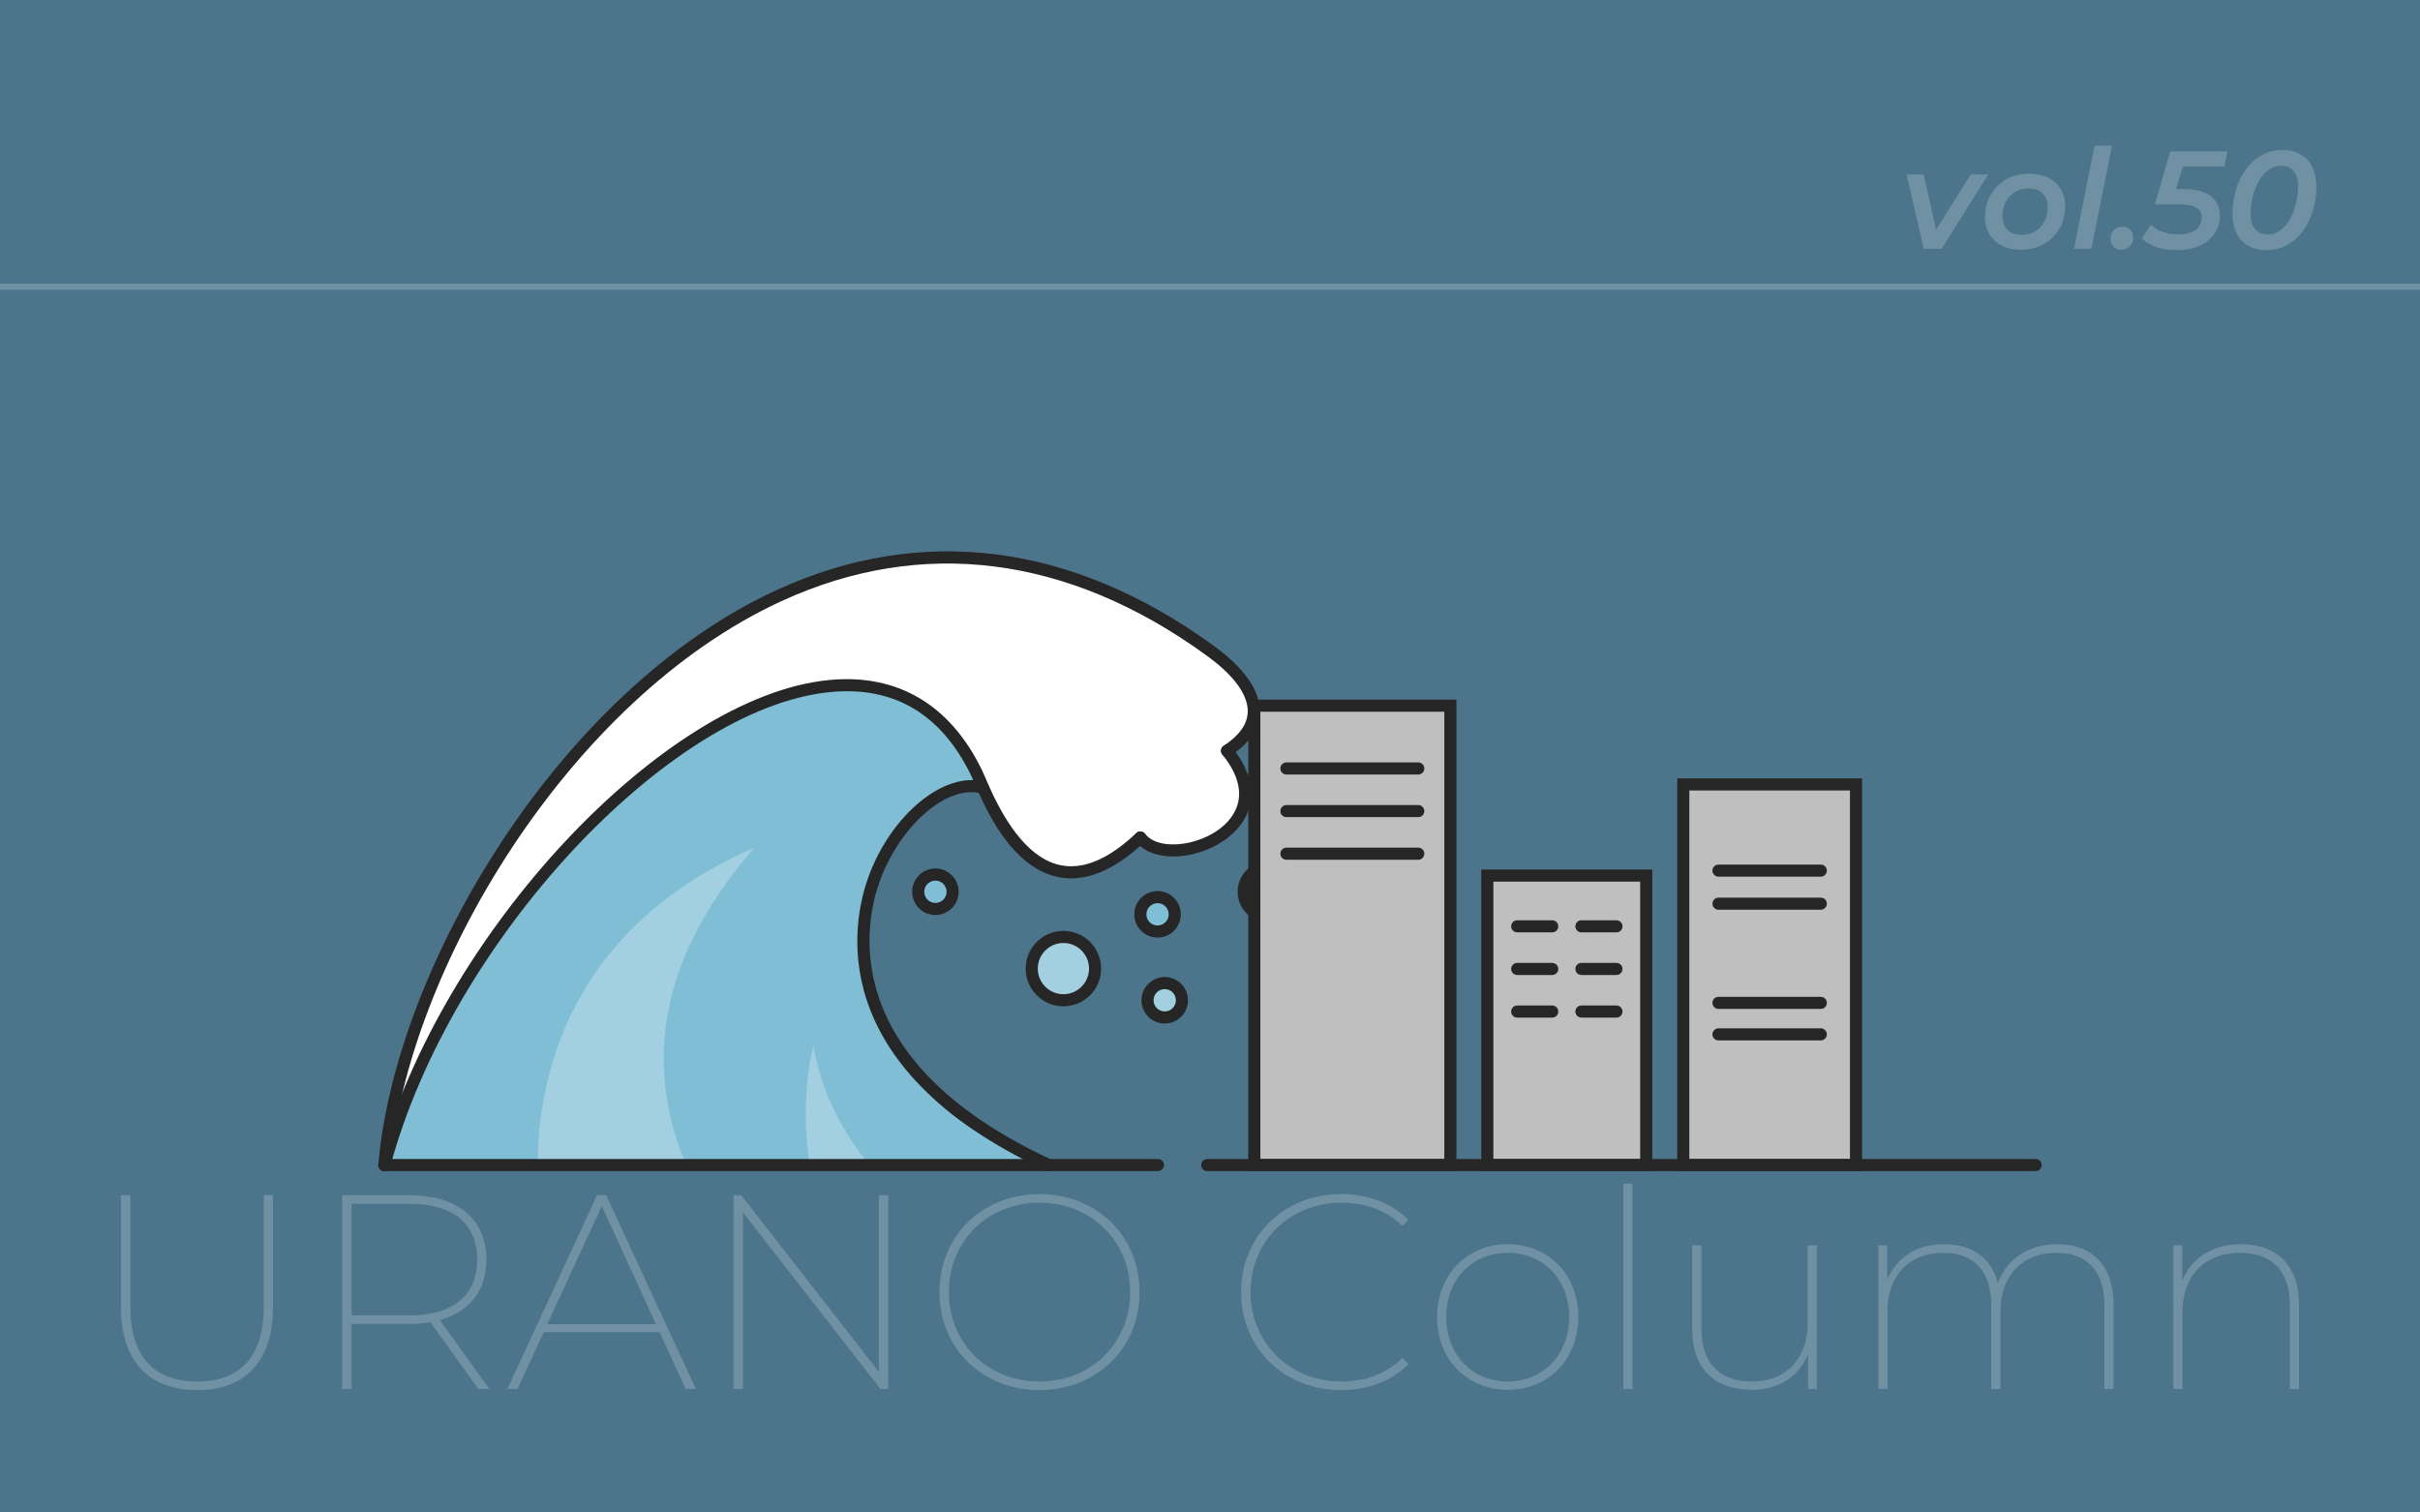 <?xml version="1.0" encoding="UTF-8"?>
<svg id="_レイヤー_1" data-name="レイヤー_1" xmlns="http://www.w3.org/2000/svg" version="1.1" viewBox="0 0 400 250">
  <rect x="0" y="0" width="400" height="250" fill="#333333" stroke="none"/>
  <!-- Generator: Adobe Illustrator 29.1.0, SVG Export Plug-In . SVG Version: 2.1.0 Build 142)  -->
  <defs>
    <style>
      .st0 {
        fill: #7091a3;
      }

      .st1 {
        fill: #80bed6;
      }

      .st2 {
        fill: #4c758c;
      }

      .st3 {
        fill: #fff;
      }

      .st4 {
        fill: #262626;
      }

      .st5 {
        fill: #bfbfbf;
      }

      .st6 {
        fill: #a2d0e1;
      }
    </style>
  </defs>
  <polyline class="st2" points="400 250 0 250 0 0 400 0 400 250"/>
  <path class="st0" d="M45.114,197.562h-1.51v18.482c0,8.28-4.026,12.306-11.024,12.306-7.044,0-11.025-4.026-11.025-12.306v-18.482h-1.555v18.527c0,9.103,4.803,13.678,12.58,13.678s12.534-4.574,12.534-13.678v-18.527"/>
  <path class="st0" d="M58.109,217.416v-18.436h9.652c7.182,0,11.117,3.339,11.117,9.195,0,5.901-3.934,9.241-11.117,9.241h-9.652M67.67,197.562h-11.117v32.022h1.555v-10.751h9.561c1.235,0,2.424-.091,3.477-.274l7.914,11.025h1.83l-8.189-11.391c4.894-1.327,7.686-4.849,7.686-10.018,0-6.679-4.758-10.613-12.718-10.613"/>
  <path class="st0" d="M90.454,218.88l9.012-19.534,8.966,19.534h-17.978M100.197,197.562h-1.509l-14.822,32.022h1.692l4.3-9.378h19.168l4.301,9.378h1.692l-14.822-32.022"/>
  <polyline class="st0" points="146.815 197.562 145.26 197.562 145.26 226.748 122.524 197.562 121.243 197.562 121.243 229.584 122.798 229.584 122.798 200.398 145.535 229.584 146.815 229.584 146.815 197.562"/>
  <path class="st0" d="M171.795,228.349c-8.509,0-14.959-6.313-14.959-14.776,0-8.463,6.45-14.776,14.959-14.776,8.554,0,15.004,6.313,15.004,14.776,0,8.463-6.45,14.776-15.004,14.776M171.795,197.379c-9.423,0-16.514,6.908-16.514,16.194,0,9.286,7.091,16.194,16.514,16.194,9.47,0,16.56-6.908,16.56-16.194,0-9.287-7.09-16.194-16.56-16.194"/>
  <path class="st0" d="M221.662,197.379c-9.423,0-16.514,6.908-16.514,16.194,0,9.286,7.091,16.194,16.514,16.194,4.345,0,8.325-1.418,11.117-4.3l-.961-1.006c-2.836,2.745-6.312,3.888-10.11,3.888-8.554,0-15.004-6.404-15.004-14.776s6.45-14.776,15.004-14.776c3.798,0,7.274,1.098,10.11,3.843l.961-1.007c-2.791-2.836-6.771-4.255-11.117-4.255"/>
  <path class="st0" d="M249.204,228.349c-5.81,0-10.156-4.346-10.156-10.659s4.346-10.613,10.156-10.613c5.809,0,10.155,4.3,10.155,10.613s-4.346,10.659-10.155,10.659M249.204,205.659c-6.68,0-11.665,4.986-11.665,12.031s4.986,12.031,11.665,12.031c6.724,0,11.665-4.986,11.665-12.031s-4.94-12.031-11.665-12.031"/>
  <polyline class="st0" points="269.838 195.641 268.328 195.641 268.328 229.584 269.838 229.584 269.838 195.641"/>
  <path class="st0" d="M300.305,205.842h-1.51v12.809c0,5.855-3.477,9.698-9.195,9.698-5.307,0-8.371-2.974-8.371-8.646v-13.861h-1.51v13.952c0,6.542,3.798,9.927,9.835,9.927,4.529,0,7.823-2.242,9.287-5.901v5.764h1.464v-23.742"/>
  <path class="st0" d="M340.014,205.659c-4.895,0-8.418,2.608-9.79,6.45-1.052-4.255-4.346-6.45-8.875-6.45-4.621,0-7.96,2.287-9.424,5.901v-5.718h-1.464v23.742h1.51v-12.809c0-5.856,3.522-9.698,9.286-9.698,4.941,0,7.869,2.973,7.869,8.646v13.861h1.51v-12.809c0-5.856,3.568-9.698,9.287-9.698,4.986,0,7.913,2.973,7.913,8.646v13.861h1.51v-13.953c0-6.541-3.614-9.972-9.332-9.972"/>
  <path class="st0" d="M370.439,205.659c-4.803,0-8.234,2.333-9.743,5.993v-5.81h-1.464v23.742h1.51v-12.809c0-5.856,3.614-9.698,9.561-9.698,5.169,0,8.189,2.973,8.189,8.646v13.861h1.509v-13.953c0-6.541-3.751-9.972-9.561-9.972"/>
  <polyline class="st0" points="328.638 28.843 325.742 28.843 320.015 37.972 317.968 28.843 315.14 28.843 317.968 41.122 320.935 41.122 328.638 28.843"/>
  <path class="st0" d="M334.229,38.823c-2.069,0-3.242-1.173-3.242-3.082,0-2.713,1.794-4.599,4.231-4.599,2.069,0,3.242,1.173,3.242,3.082,0,2.713-1.794,4.599-4.231,4.599M335.378,28.705c-4.254,0-7.289,3.059-7.289,7.175,0,3.242,2.346,5.404,5.955,5.404,4.255,0,7.312-3.082,7.312-7.198,0-3.265-2.345-5.381-5.978-5.381"/>
  <polyline class="st0" points="349.087 24.06 346.212 24.06 342.81 41.122 345.683 41.122 349.087 24.06"/>
  <path class="st0" d="M350.835,37.466c-1.103,0-2,.827-2,2.023,0,1.035.781,1.794,1.793,1.794,1.035,0,1.979-.805,1.979-2.024,0-1.058-.76-1.793-1.772-1.793"/>
  <path class="st0" d="M368.175,25.025h-9.451l-2.553,8.761h4.139c2.6,0,3.611.828,3.611,2.162,0,1.771-1.426,2.805-3.933,2.805-1.886,0-3.495-.644-4.461-1.609l-1.495,2.276c1.266,1.219,3.334,1.932,5.771,1.932,4.231,0,7.129-2.277,7.129-5.726,0-2.667-1.932-4.369-6.048-4.369h-1.219l1.127-3.725h6.876l.506-2.507"/>
  <path class="st0" d="M374.892,38.753c-1.816,0-2.897-1.149-2.897-3.472,0-3.381,1.77-7.887,5.012-7.887,1.771,0,2.852,1.15,2.852,3.472,0,3.381-1.747,7.887-4.967,7.887M377.261,24.795c-4.99,0-8.256,4.852-8.256,10.555,0,3.772,2.139,6.002,5.635,6.002,4.967,0,8.231-4.852,8.231-10.555,0-3.771-2.138-6.002-5.61-6.002"/>
  <polyline class="st0" points="400 46.889 0 46.889 0 47.889 400 47.889 400 46.889"/>
  <circle class="st6" cx="192.516" cy="165.336" r="2.845"/>
  <circle class="st6" cx="209.65" cy="147.403" r="4.082"/>
  <circle class="st6" cx="175.769" cy="160.101" r="5.235" transform="translate(-22.129 291.871) rotate(-75.987)"/>
  <path class="st1" d="M173.33,192.568H63.533s21.386-63.794,54.899-80.74c33.513-16.945,76.449,16.408,44.017,18.349-27.063,1.62-30.367,48.837,10.882,62.391"/>
  <path class="st6" d="M124.73,140.103c-33.426,14.458-35.859,42.34-35.859,52.465h24.551c-6.084-14.315-6.227-32.467,11.309-52.465"/>
  <path class="st6" d="M134.429,172.848c-1.464,6.098-1.602,13.259-.59,19.719h9.824c-4.134-5.225-7.73-11.399-9.234-19.719"/>
  <circle class="st1" cx="154.613" cy="147.403" r="2.845"/>
  <circle class="st1" cx="191.332" cy="151.132" r="2.845"/>
  <path class="st3" d="M63.533,192.568c13.993-52.143,78.018-105.789,97.883-64.825,1.693,3.491,9.731,27.123,27.071,10.696,4.67,6.066,24.855-1.449,14.333-14.333,10.736-7.086-1.249-15.441-2.94-16.666-70.093-50.776-132.223,36.625-136.347,85.128Z"/>
  <path class="st4" d="M63.533,193.568l-.26-.034c-.533-.144-.85-.691-.707-1.225,10.123-37.72,47.047-77.304,74.545-79.915,11.241-1.069,19.955,4.09,25.204,14.912.141.292.326.719.555,1.25,1.539,3.57,5.627,13.057,12.429,14.455,3.766.774,7.971-1.009,12.499-5.298.401-.38,1.033-.363,1.414.038.38.4.363,1.033-.038,1.413-5.031,4.766-9.833,6.719-14.278,5.806-7.823-1.608-12.056-11.429-13.863-15.623-.213-.496-.385-.896-.518-1.168-4.921-10.148-12.733-14.786-23.215-13.794-26.8,2.545-62.861,41.399-72.802,78.441-.12.447-.524.741-.965.741Z"/>
  <path class="st4" d="M63.534,193.568l-.085-.004c-.551-.047-.959-.53-.912-1.081,2.769-32.563,29.911-78.502,65.904-94.989,23.812-10.907,48.718-7.748,72.025,9.136l.106.076c6.428,4.635,7.717,8.533,7.666,10.986-.056,2.715-1.693,5.153-4.867,7.248-.462.305-1.082.178-1.386-.284-.304-.461-.177-1.081.284-1.385,2.592-1.711,3.928-3.602,3.97-5.62.04-1.975-1.112-5.195-6.837-9.323l-.109-.079c-22.689-16.437-46.902-19.527-70.019-8.938-35.358,16.196-62.023,61.339-64.744,93.341-.044.521-.481.915-.996.915Z"/>
  <path class="st4" d="M191.391,193.568H63.533c-.552,0-1-.447-1-1s.448-1,1-1h127.858c.552,0,1,.447,1,1s-.448,1-1,1Z"/>
  <path class="st4" d="M173.33,193.568c-.141,0-.284-.029-.421-.093-37.331-17.34-31.917-41.526-29.368-48.526,3.758-10.319,12.542-17.52,19.168-15.737.533.145.849.693.705,1.227-.144.532-.692.849-1.226.705-5.582-1.511-13.411,5.267-16.768,14.489-2.401,6.596-7.455,29.406,28.332,46.028.501.233.718.827.485,1.328-.169.365-.53.579-.907.579Z"/>
  <path class="st4" d="M193.927,141.572c-2.721,0-4.977-.894-6.232-2.523-.337-.438-.255-1.065.183-1.402.436-.339,1.063-.257,1.402.182,1.096,1.424,3.448,2.028,6.293,1.623,3.42-.489,7.472-2.522,8.814-5.961,1.017-2.605.207-5.633-2.341-8.753-.35-.428-.286-1.058.142-1.407.428-.351,1.06-.285,1.407.142,3.829,4.689,3.558,8.432,2.655,10.745-1.635,4.189-6.398,6.642-10.394,7.213-.663.095-1.308.142-1.929.142Z"/>
  <path class="st4" d="M154.613,151.248c-2.12,0-3.845-1.725-3.845-3.845s1.725-3.846,3.845-3.846,3.845,1.726,3.845,3.846-1.725,3.845-3.845,3.845ZM154.613,145.558c-1.018,0-1.845.828-1.845,1.846s.828,1.845,1.845,1.845,1.845-.827,1.845-1.845-.828-1.846-1.845-1.846Z"/>
  <path class="st4" d="M191.332,154.977c-2.12,0-3.845-1.725-3.845-3.845s1.725-3.846,3.845-3.846,3.845,1.726,3.845,3.846-1.725,3.845-3.845,3.845ZM191.332,149.286c-1.018,0-1.845.828-1.845,1.846s.828,1.845,1.845,1.845,1.845-.827,1.845-1.845-.828-1.846-1.845-1.846Z"/>
  <path class="st4" d="M192.516,169.181c-2.12,0-3.845-1.725-3.845-3.845s1.725-3.845,3.845-3.845,3.845,1.725,3.845,3.845-1.725,3.845-3.845,3.845ZM192.516,163.491c-1.018,0-1.845.827-1.845,1.845s.828,1.845,1.845,1.845,1.845-.827,1.845-1.845-.828-1.845-1.845-1.845Z"/>
  <path class="st4" d="M209.651,152.485c-2.802,0-5.082-2.28-5.082-5.082s2.28-5.082,5.082-5.082,5.082,2.28,5.082,5.082-2.28,5.082-5.082,5.082ZM209.651,144.321c-1.699,0-3.082,1.383-3.082,3.082s1.383,3.082,3.082,3.082,3.082-1.383,3.082-3.082-1.383-3.082-3.082-3.082Z"/>
  <path class="st4" d="M175.769,166.336c-3.438,0-6.235-2.797-6.235-6.235s2.797-6.235,6.235-6.235,6.235,2.797,6.235,6.235-2.797,6.235-6.235,6.235ZM175.769,155.865c-2.335,0-4.235,1.9-4.235,4.235s1.9,4.235,4.235,4.235c2.335,0,4.235-1.9,4.235-4.235s-1.9-4.235-4.235-4.235Z"/>
  <rect class="st5" x="207.326" y="116.644" width="32.407" height="75.924"/>
  <path class="st4" d="M240.733,193.568h-34.407v-77.924h34.407v77.924ZM208.325,191.568h30.407v-73.924h-30.407v73.924Z"/>
  <rect class="st5" x="245.836" y="144.728" width="26.266" height="47.84"/>
  <path class="st4" d="M273.103,193.568h-28.267v-49.84h28.267v49.84ZM246.836,191.568h24.267v-45.84h-24.267v45.84Z"/>
  <rect class="st5" x="278.229" y="129.66" width="28.549" height="62.907"/>
  <path class="st4" d="M307.778,193.568h-30.549v-64.907h30.549v64.907ZM279.229,191.568h26.549v-60.907h-26.549v60.907Z"/>
  <path class="st4" d="M336.467,193.568h-136.917c-.552,0-1-.447-1-1s.448-1,1-1h136.917c.553,0,1,.447,1,1s-.447,1-1,1Z"/>
  <path class="st4" d="M234.426,128.021h-21.794c-.553,0-1-.447-1-1s.447-1,1-1h21.794c.553,0,1,.447,1,1s-.447,1-1,1Z"/>
  <path class="st4" d="M234.426,135.065h-21.794c-.553,0-1-.447-1-1s.447-1,1-1h21.794c.553,0,1,.447,1,1s-.447,1-1,1Z"/>
  <path class="st4" d="M234.426,142.108h-21.794c-.553,0-1-.447-1-1s.447-1,1-1h21.794c.553,0,1,.447,1,1s-.447,1-1,1Z"/>
  <path class="st4" d="M300.958,144.907h-16.91c-.553,0-1-.447-1-1s.447-1,1-1h16.91c.553,0,1,.447,1,1s-.447,1-1,1Z"/>
  <path class="st4" d="M300.958,150.372h-16.91c-.553,0-1-.447-1-1s.447-1,1-1h16.91c.553,0,1,.447,1,1s-.447,1-1,1Z"/>
  <path class="st4" d="M300.958,171.97h-16.91c-.553,0-1-.447-1-1s.447-1,1-1h16.91c.553,0,1,.447,1,1s-.447,1-1,1Z"/>
  <path class="st4" d="M300.958,166.766h-16.91c-.553,0-1-.447-1-1s.447-1,1-1h16.91c.553,0,1,.447,1,1s-.447,1-1,1Z"/>
  <path class="st4" d="M256.569,154.114h-5.789c-.553,0-1-.447-1-1s.447-1,1-1h5.789c.553,0,1,.447,1,1s-.447,1-1,1Z"/>
  <path class="st4" d="M256.569,161.158h-5.789c-.553,0-1-.447-1-1s.447-1,1-1h5.789c.553,0,1,.447,1,1s-.447,1-1,1Z"/>
  <path class="st4" d="M256.569,168.201h-5.789c-.553,0-1-.447-1-1s.447-1,1-1h5.789c.553,0,1,.447,1,1s-.447,1-1,1Z"/>
  <path class="st4" d="M267.181,154.114h-5.788c-.553,0-1-.447-1-1s.447-1,1-1h5.788c.553,0,1,.447,1,1s-.447,1-1,1Z"/>
  <path class="st4" d="M267.181,161.158h-5.788c-.553,0-1-.447-1-1s.447-1,1-1h5.788c.553,0,1,.447,1,1s-.447,1-1,1Z"/>
  <path class="st4" d="M267.181,168.201h-5.788c-.553,0-1-.447-1-1s.447-1,1-1h5.788c.553,0,1,.447,1,1s-.447,1-1,1Z"/>
</svg>